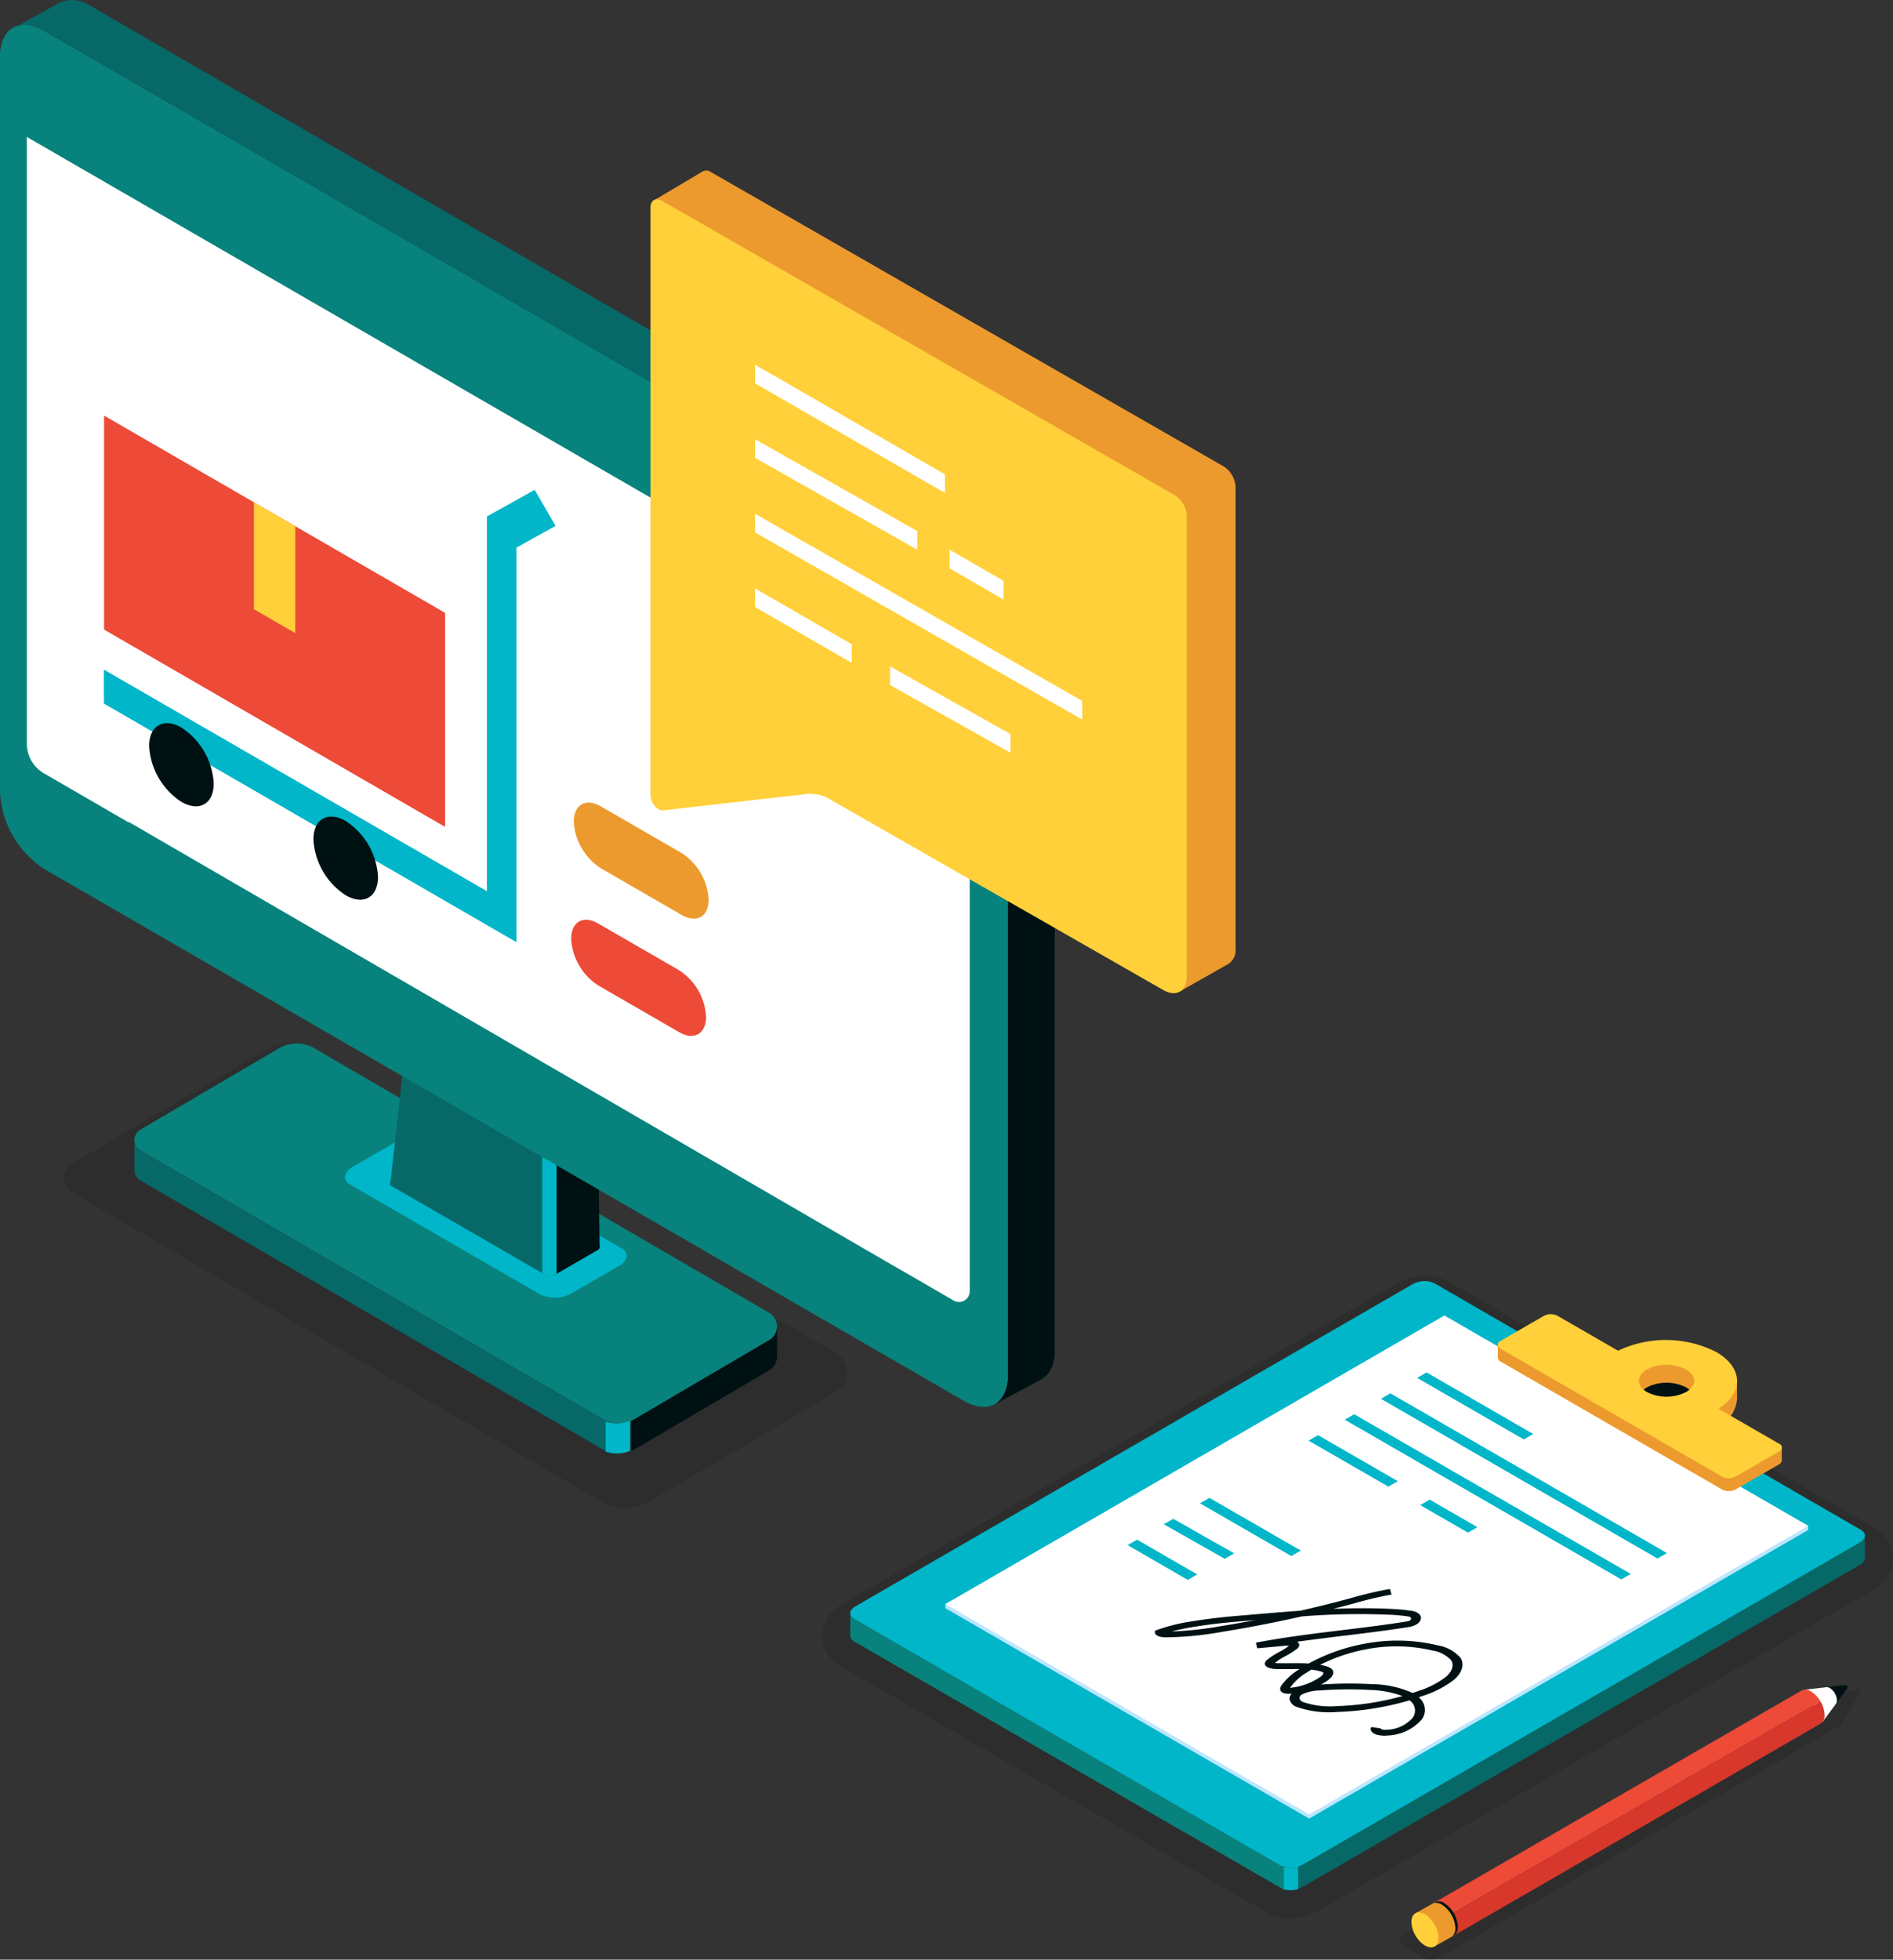 <svg xmlns="http://www.w3.org/2000/svg" xmlns:xlink="http://www.w3.org/1999/xlink" width="260" height="269" viewBox="0 0 260 269"><rect x="0" y="0" width="260" height="269" fill="#333333" stroke="none"/><defs><clipPath id="a"><path d="M2858.88-180.946l-10.287-5.959v.127L2744.349-247.36v.074l-8.709-5.051a2.394,2.394,0,0,0-3.588,2.074v88.218a4.7,4.7,0,0,0,2.34,4.062l11.643,6.746v-.075l104,60.319c0-.013,9.317,5.387,9.317,5.387a1.472,1.472,0,0,0,2.21-1.272v-89.429A5.364,5.364,0,0,0,2858.88-180.946Z" transform="translate(-2732.053 252.659)" fill="none" clip-rule="evenodd"/></clipPath></defs><g transform="translate(-1035 -1137)"><g transform="translate(1035 1137)"><g transform="translate(8.792 143.104)"><path d="M2815,45.094,2742.278,2.61a2.3,2.3,0,0,1-.008-3.978l26.761-15.7a6.667,6.667,0,0,1,6.723-.013l71.461,41.751a3.054,3.054,0,0,1,.011,5.275l-25.8,15.135A6.374,6.374,0,0,1,2815,45.094Z" transform="translate(-2741.132 17.983)" fill-rule="evenodd" opacity="0.12"/></g><g transform="translate(18.463 143.228)"><path d="M2822.543,33.765l-63.4-36.851a1.641,1.641,0,0,1-.005-2.834l19.071-11.188a4.751,4.751,0,0,1,4.792-.01l62.5,36.33a2.177,2.177,0,0,1,.008,3.759l-18.385,10.786A4.543,4.543,0,0,1,2822.543,33.765Z" transform="translate(-2758.325 17.761)" fill="#08827c" fill-rule="evenodd"/></g><g transform="translate(18.467 156.243)"><path d="M2758.349,5.375c-.015,0-.015.158-.015.158A1.49,1.49,0,0,1,2758.349,5.375Z" transform="translate(-2758.333 -5.375)" fill="#d5d4d9" fill-rule="evenodd"/><path d="M2822.546,44.144a4.619,4.619,0,0,0,.791.361v4.14a4.66,4.66,0,0,1-.791-.361l-63.4-36.852a1.628,1.628,0,0,1-.811-1.5V5.958a1.619,1.619,0,0,0,.811,1.334Z" transform="translate(-2758.331 -5.63)" fill="#076868" fill-rule="evenodd"/><path d="M2899.674,51.419v4.119a2.188,2.188,0,0,1-1.083,1.841l-18.384,10.785a4.911,4.911,0,0,1-.547.272V64.3a4.946,4.946,0,0,0,.547-.276l18.384-10.786a2.157,2.157,0,0,0,1.075-1.816Z" transform="translate(-2811.411 -25.519)" fill="#001113" fill-rule="evenodd"/></g><path d="M2877.2,74.312v4.14a4.882,4.882,0,0,1-3.375.1v-4.14A4.9,4.9,0,0,0,2877.2,74.312Z" transform="translate(-2790.648 120.709)" fill="#00b6c8" fill-rule="evenodd"/><g transform="translate(47.384 155.812)"><path d="M2836.958,26.519l-26.14-15.092c-1.084-.627-.948-1.72.3-2.443l6.543-3.777a4.7,4.7,0,0,1,4.231-.176l26.14,15.092c1.084.626.948,1.72-.3,2.442l-6.543,3.777A4.7,4.7,0,0,1,2836.958,26.519Z" transform="translate(-2810.085 -4.609)" fill="#00b6c8" fill-rule="evenodd"/></g><g transform="translate(53.54 136.376)"><path d="M2843.079-17.807V11.607a1.127,1.127,0,0,1-.64-.125L2821.269-.74a.357.357,0,0,1-.125-.582l2.451-22.1Z" transform="translate(-2821.042 27.163)" fill="#076868" fill-rule="evenodd"/><path d="M2866.708,12.444l-5.808,3.349a1.469,1.469,0,0,1-.681.183V-13.438l6.473,1.861.3,23.456C2867.074,12.062,2866.982,12.278,2866.708,12.444Z" transform="translate(-2838.181 22.794)" fill="#001113" fill-rule="evenodd"/><path d="M2844.479-15.105,2825.7-25.768c-.338-.2-.3-.537.1-.763l5.808-3.354a1.469,1.469,0,0,1,1.321-.055L2851.7-19.276c.339.2.3.537-.094.763l-5.81,3.354A1.467,1.467,0,0,1,2844.479-15.105Z" transform="translate(-2822.98 30.071)" fill="#00b6c8" fill-rule="evenodd"/><path d="M2860.228-4.109l-1.974-.569V19.414l.463.267a1.468,1.468,0,0,0,1.32-.055l.191-.11Z" transform="translate(-2837.322 18.962)" fill="#00b6c8" fill-rule="evenodd"/></g><path d="M2857.871-193.17l-126.29-73c-3.356-1.94-6.079-.373-6.079,3.5v101.023a13.442,13.442,0,0,0,6.079,10.529l126.29,73c3.358,1.941,6.079.374,6.079-3.5V-182.641A13.441,13.441,0,0,0,2857.871-193.17Z" transform="translate(-2725.502 270.407)" fill="#08827c" fill-rule="evenodd"/><g transform="translate(3.685 11.473)"><g clip-path="url(#a)"><g transform="translate(-2.773 5.721)"><path d="M2859.528-165.927V-81.5c0,1.115-.778,1.564-1.742,1.007L2728.849-155.02a3.86,3.86,0,0,1-1.742-3.021v-84.425Z" transform="translate(-2727.107 242.466)" fill="#fff" fill-rule="evenodd"/></g></g></g><path d="M2867.835-197.88l-6.046,3.739a9.94,9.94,0,0,0-1.972-1.529l-126.285-73.144a4.752,4.752,0,0,0-3.595-.714l5.781-3.216a4.518,4.518,0,0,1,4.208.524l126.285,73.144A9.493,9.493,0,0,1,2867.835-197.88Z" transform="translate(-2727.442 273.056)" fill="#076868" fill-rule="evenodd"/><path d="M2977.2-124.79V-23.57c0,2.019-.74,3.407-1.919,4.005.017.033-6.581,3.523-6.581,3.523,1.263-.573,2.085-2,2.085-4.122V-121.391a10.114,10.114,0,0,0-.282-2.293l6.331-3.69A9.784,9.784,0,0,1,2977.2-124.79Z" transform="translate(-2832.336 208.944)" fill="#001113" fill-rule="evenodd"/><path d="M2975.25-132.641l-6.332,3.689a14.355,14.355,0,0,0-3.838-6.722l6.065-3.739A14.235,14.235,0,0,1,2975.25-132.641Z" transform="translate(-2830.753 214.433)" fill="#399eff"/><g transform="translate(14.271 57.042)"><g transform="translate(0.02)"><path d="M2797.753-114.9l-46.846-27.088v-29.376l46.846,27.088Z" transform="translate(-2750.907 171.367)" fill="#ed4a37" fill-rule="evenodd"/></g><g transform="translate(0 10.198)"><path d="M2807.535-91.145,2750.872-123.9v-4.66l52.609,30.416v-51.437l6.558-3.654,2.866,4.95-5.37,2.974Z" transform="translate(-2750.872 153.238)" fill="#00b6c8"/></g><g transform="translate(6.214 42.227)"><path d="M2770.789-88.031c0,2.816-1.986,3.952-4.435,2.537a9.78,9.78,0,0,1-4.435-7.659c0-2.815,1.985-3.952,4.435-2.537A9.781,9.781,0,0,1,2770.789-88.031Z" transform="translate(-2761.918 96.298)" fill="#001113" fill-rule="evenodd"/><g transform="translate(22.562 12.822)"><path d="M2810.9-65.237c0,2.815-1.985,3.952-4.435,2.537a9.782,9.782,0,0,1-4.435-7.659c0-2.816,1.985-3.952,4.435-2.537A9.78,9.78,0,0,1,2810.9-65.237Z" transform="translate(-2802.028 73.504)" fill="#001113" fill-rule="evenodd"/></g></g><g transform="translate(20.6 11.897)"><path d="M2793.179-132.246l-5.686-3.283v-14.688l5.686,3.283Z" transform="translate(-2787.493 150.217)" fill="#ffd03a" fill-rule="evenodd"/></g></g><path d="M2880.29-32.729l-11.129-6.425a8.149,8.149,0,0,1-3.7-6.381c0-2.346,1.654-3.292,3.7-2.114l11.129,6.425a8.149,8.149,0,0,1,3.695,6.381C2883.985-32.5,2882.331-31.55,2880.29-32.729Z" transform="translate(-2787.007 174.415)" fill="#ed4a37"/><path d="M2880.914-61.385l-11.129-6.426a8.148,8.148,0,0,1-3.695-6.381c0-2.346,1.654-3.292,3.695-2.114l11.129,6.426a8.148,8.148,0,0,1,3.7,6.381C2884.61-61.153,2882.955-60.207,2880.914-61.385Z" transform="translate(-2787.281 186.984)" fill="#ec9a2e"/><g transform="translate(89.341 23.414)"><g transform="translate(0.372)"><path d="M2893.725-231.21l70.416,40.4a3.586,3.586,0,0,1,1.622,2.81v63.346a2.279,2.279,0,0,1-.95,2.1c-.587.339-6.767,3.836-6.767,3.836l-72.279-108.557s6.5-3.853,6.781-4.029A1.12,1.12,0,0,1,2893.725-231.21Z" transform="translate(-2885.768 231.431)" fill="#ec9a2e"/></g><g transform="translate(0 3.953)"><path d="M2886.729-224.181l70.416,40.4a3.585,3.585,0,0,1,1.622,2.81v63.218c0,2.069-1.453,2.908-3.245,1.873l-45.531-26.031a5.349,5.349,0,0,0-3.993-.8l-19.1,2.171c-.744.2-1.793-1.019-1.793-2.084v-80.623C2885.107-224.279,2885.833-224.7,2886.729-224.181Z" transform="translate(-2885.107 224.403)" fill="#ffd03a"/></g><g transform="translate(14.359 26.637)"><g transform="translate(0 30.713)"><path d="M2923.923-121.805l-13.289-7.672v2.559l13.289,7.672Z" transform="translate(-2910.635 129.478)" fill="#fff"/></g><g transform="translate(18.56 41.428)"><path d="M2960.159-101.141l-16.531-9.287v2.559l16.531,9.288Z" transform="translate(-2943.629 110.429)" fill="#fff"/></g><g transform="translate(0 20.475)"><path d="M2955.576-121.987l-44.941-25.691v2.559l44.941,25.69Z" transform="translate(-2910.635 147.678)" fill="#fff"/></g><g transform="translate(0 10.238)"><path d="M2932.918-153.269l-22.284-12.609v2.559l22.284,12.609Z" transform="translate(-2910.635 165.878)" fill="#fff"/></g><g transform="translate(26.717 25.406)"><path d="M2965.543-134.632l-7.413-4.28v2.559l7.413,4.28Z" transform="translate(-2958.13 138.912)" fill="#fff"/></g><path d="M2936.73-169.011l-26.1-15.067v2.559l26.1,15.067Z" transform="translate(-2910.635 184.078)" fill="#fff"/></g></g></g><g transform="translate(1147.92 1312.094)"><path d="M3585.506,813.346l-54.986,31.815a2.252,2.252,0,0,1-2.254,0l-2.8-1.617a.811.811,0,0,1,0-1.4l55.661-32.368,6.636-1.371a.377.377,0,0,1,.4.564Z" transform="translate(-3445.692 -751.559)" opacity="0.12"/><g opacity="0.12"><path d="M3403.287,763.631a6.474,6.474,0,0,1-3.241-.819l-58.594-33.859a4.734,4.734,0,0,1-2.45-4.1,5.045,5.045,0,0,1,2.667-4.328l76.491-44.2a7.374,7.374,0,0,1,3.637-.945,6.479,6.479,0,0,1,3.24.819l58.6,33.861a4.733,4.733,0,0,1,2.45,4.1,5.044,5.044,0,0,1-2.666,4.33l-76.492,44.2A7.37,7.37,0,0,1,3403.287,763.631Z" transform="translate(-3339.001 -675.376)"/></g><path d="M3348.048,783.7a.665.665,0,0,0-.005.1v-.1Z" transform="translate(-3344.18 -737.419)" fill="#3f3c44"/><path d="M3407.2,818.548a1.926,1.926,0,0,0,.422.177V821.8a1.946,1.946,0,0,1-.422-.177l-58.64-33.857a.9.9,0,0,1-.511-.7c-.01,0-.01-3.136-.01-3.136a.892.892,0,0,0,.521.762Z" transform="translate(-3344.18 -737.546)" fill="#08827c"/><path d="M3570.044,758.808v3.127a1.272,1.272,0,0,1-.737.973l-76.553,44.2a2.949,2.949,0,0,1-.634.27V804.3a2.937,2.937,0,0,0,.634-.27l76.553-44.2a1.2,1.2,0,0,0,.728-1.027Z" transform="translate(-3426.824 -723.157)" fill="#076868"/><g transform="translate(3.859 0.765)"><path d="M3407.149,757.4l-58.593-33.861c-.774-.448-.677-1.229.217-1.746l76.487-44.2a3.354,3.354,0,0,1,3.021-.125l58.593,33.86c.774.448.677,1.229-.217,1.746l-76.487,44.2A3.354,3.354,0,0,1,3407.149,757.4Z" transform="translate(-3348.033 -677.168)" fill="#00b6c8"/></g><path d="M3496.308,717.76v.189l-49.144-28.4-67.549,39.038h-.992v.573l49.964,28.875,68.541-39.611v-.573Z" transform="translate(-3361.697 -683.494)" fill="#bde6ff"/><g transform="translate(16.927 5.481)"><path d="M3428.587,756.692l-49.964-28.875,68.541-39.611,49.964,28.875Z" transform="translate(-3378.623 -688.206)" fill="#fff"/></g><g transform="translate(92.799 5.297)"><path d="M3609.465,707.775c0,1.425-2.054,2.581-4.589,2.581s-4.588-1.156-4.588-2.581,2.054-2.581,4.588-2.581S3609.465,706.35,3609.465,707.775Z" transform="translate(-3581.582 -697.752)" fill="#001113"/><g transform="translate(0.001 2.459)"><path d="M3595.51,711.117v-1.79l-2.421.812-6.273-3.621a4.715,4.715,0,0,0,2.542-3.741,1.084,1.084,0,0,0,.006-.14c0-.019,0-.038,0-.056v-2.618s-6.641-6.873-16.346-1.411l-8.314-4.8a2.038,2.038,0,0,0-1.844,0l-4.683,2.7v-.432l-1.675-.755v1.77a.668.668,0,0,0,.381.541l30.426,17.567a2.037,2.037,0,0,0,1.844,0l5.977-3.451a.667.667,0,0,0,.374-.487l.006-.073Zm-13.147-6.893a5.937,5.937,0,0,1-5.372,0c-1.484-.856-1.484-2.245,0-3.1a5.939,5.939,0,0,1,5.372,0C3583.847,701.978,3583.847,703.367,3582.363,704.224Z" transform="translate(-3556.503 -693.53)" fill="#ec9a2e"/></g><path d="M3595.129,705.561l-8.315-4.8c3.5-2.216,3.4-5.647-.306-7.789a15.356,15.356,0,0,0-13.491-.177L3564.7,688a2.035,2.035,0,0,0-1.844,0l-5.977,3.45a.562.562,0,0,0,0,1.065l30.426,17.567a2.038,2.038,0,0,0,1.844,0l5.978-3.451A.562.562,0,0,0,3595.129,705.561Zm-18.139-7.093c-1.484-.857-1.484-2.245,0-3.1a5.934,5.934,0,0,1,5.371,0c1.484.856,1.484,2.245,0,3.1A5.937,5.937,0,0,1,3576.99,698.468Z" transform="translate(-3556.5 -687.774)" fill="#ffd03a"/></g><path d="M3489.482,865.3v3.072a3.528,3.528,0,0,1-1.966.035v-3.072A3.532,3.532,0,0,0,3489.482,865.3Z" transform="translate(-3424.121 -784.155)" fill="#00b6c8"/><g transform="translate(41.956 13.3)"><g transform="translate(39.768)"><path d="M3545.108,715.71l-14.649-8.452,1.3-.749,14.648,8.452Z" transform="translate(-3530.459 -706.509)" fill="#00b6c8"/></g><g transform="translate(34.797 2.87)"><path d="M3556.8,735.9l-37.98-21.923,1.3-.749,37.98,21.923Z" transform="translate(-3518.823 -713.228)" fill="#00b6c8"/></g><g transform="translate(29.826 5.74)"><path d="M3545.168,742.617l-37.98-21.923,1.3-.749,37.98,21.922Z" transform="translate(-3507.187 -719.946)" fill="#00b6c8"/></g><g transform="translate(40.193 17.46)"><path d="M3538,751.909l-6.549-3.781,1.3-.749,6.548,3.781Z" transform="translate(-3531.455 -747.38)" fill="#00b6c8"/></g><g transform="translate(24.855 8.61)"><path d="M3506.506,733.731l-10.954-6.319,1.3-.749,10.955,6.319Z" transform="translate(-3495.551 -726.664)" fill="#00b6c8"/></g><g transform="translate(9.942 17.22)"><path d="M3473.185,754.8l-12.543-7.236,1.3-.749,12.543,7.236Z" transform="translate(-3460.643 -746.818)" fill="#00b6c8"/></g><g transform="translate(4.971 20.09)"><path d="M3457.365,759.026l-8.359-4.74,1.3-.749,8.358,4.74Z" transform="translate(-3449.006 -753.536)" fill="#00b6c8"/></g><g transform="translate(0 22.96)"><path d="M3445.635,765.773,3437.37,761l1.3-.749,8.265,4.77Z" transform="translate(-3437.37 -760.255)" fill="#00b6c8"/></g></g><g transform="translate(80.935 56.201)"><path d="M3668.513,807.25c0,.115-.081.162-.18.1a.4.4,0,0,1-.181-.313c0-.115.081-.162.181-.1A.4.4,0,0,1,3668.513,807.25Z" transform="translate(-3608.59 -806.912)" fill="#001113"/><path d="M3664.532,807.336l-1.769,2.41-1.526-2.482,3.03-.346Z" transform="translate(-3604.629 -806.916)" fill="#001113"/><path d="M3659.4,809.932l-1.851,2.507-2.478-4.453,2.958-.335Z" transform="translate(-3601.1 -807.335)" fill="#fff"/><path d="M3589.122,810.033l-51.746,29.782-1.3-2.162,50.395-29.086a1.266,1.266,0,0,1,1.352.105A3.756,3.756,0,0,1,3589.122,810.033Z" transform="translate(-3532.936 -807.774)" fill="#ed4a37"/><path d="M3662.953,809.412c0,.612-.429.859-.961.553a2.127,2.127,0,0,1-.963-1.664c0-.612.429-.86.961-.553A2.128,2.128,0,0,1,3662.953,809.412Z" transform="translate(-3604.51 -807.316)" fill="#fff"/><path d="M3591.426,814.053a1.256,1.256,0,0,1-.617,1.238l-50.277,29.027-1.41-2.338,51.746-29.782A3.816,3.816,0,0,1,3591.426,814.053Z" transform="translate(-3534.681 -809.94)" fill="#d8372b"/><g transform="translate(0 29.704)"><path d="M3538.7,879.917c0,1.185-.832,1.666-1.858,1.073a4.109,4.109,0,0,1-1.859-3.219c0-1.186.832-1.666,1.859-1.073A4.109,4.109,0,0,1,3538.7,879.917Z" transform="translate(-3532.31 -876.444)" fill="#ec9a2e"/><path d="M3529.97,878.329l2.609-1.474,2.71,4.5-2.76,1.557S3529.986,878.36,3529.97,878.329Z" transform="translate(-3529.439 -876.679)" fill="#ec9a2e"/><path d="M3537.373,876.7a1.211,1.211,0,0,0-1.462-.02,1.444,1.444,0,0,1,1.112.213,4.106,4.106,0,0,1,1.858,3.219,1.42,1.42,0,0,1-.4,1.093c.453-.13.746-.583.746-1.285A4.108,4.108,0,0,0,3537.373,876.7Z" transform="translate(-3532.842 -876.445)" fill="#001113"/><path d="M3532.445,883.465c0,1.185-.832,1.666-1.858,1.073a4.108,4.108,0,0,1-1.858-3.219c0-1.185.832-1.666,1.858-1.073A4.106,4.106,0,0,1,3532.445,883.465Z" transform="translate(-3528.728 -878.476)" fill="#ffd03a"/></g></g><path d="M3482.791,793.936a2.2,2.2,0,0,0-.451-3q.329-.112.654-.229a13.542,13.542,0,0,0,4.228-2.207c1.106-.981,1.429-2.132.843-3a5.355,5.355,0,0,0-3.128-1.7,23.925,23.925,0,0,0-10.08-.208,25.434,25.434,0,0,0-7.632,2.707c-.883-.055-1.79-.047-2.681-.038-.5.005-.992.01-1.48,0a2.055,2.055,0,0,1-.46-.049l.051-.047a8.632,8.632,0,0,1,1.412-.9,11.366,11.366,0,0,0,1.467-.919.914.914,0,0,0,.392-.523.509.509,0,0,0-.3-.511c2.135-.3,4.281-.564,6.386-.821,2.724-.332,5.543-.675,8.3-1.1l.692-.108c.888-.138,1.545-.586,1.634-1.113s-.412-.964-1.247-1.1a26.313,26.313,0,0,0-2.721-.261c-2.664-.141-5.367-.122-8.075-.012q1.154-.294,2.3-.6l.72-.194a49.525,49.525,0,0,1,5-1.17l-.239-.767a51.168,51.168,0,0,0-5.225,1.219l-.716.193q-3.133.842-6.348,1.573c-2.158.15-4.308.334-6.433.516q-1.142.1-2.282.193c-2.1.176-4.127.419-6.014.724a25.532,25.532,0,0,0-4.888,1.18l-.357.136,0,.236c.006.407.595.664,1.535.669a46.543,46.543,0,0,0,7.627-.743c3.7-.6,7.388-1.31,11.012-2.131a100.566,100.566,0,0,1,12.126-.227,24.449,24.449,0,0,1,2.5.237c.385.061.382.267.371.33s-.078.276-.5.341l-.692.108c-2.717.422-5.515.763-8.221,1.092-3.918.477-7.971.97-11.894,1.725l.191.772,3.731-.342a2.613,2.613,0,0,1,.616.01c-.013.011-.028.023-.048.038a10.062,10.062,0,0,1-1.29.8,9.814,9.814,0,0,0-1.63,1.053.835.835,0,0,0-.344.532c-.021.447.641.745,1.691.76.506.007,1.02,0,1.535,0s1.043-.01,1.545,0a8.675,8.675,0,0,0-2.494,2.245c-.316.472-.2.863.307,1.051a2.42,2.42,0,0,0,1.07.067l.032,0a1.048,1.048,0,0,0-.27.817,1.376,1.376,0,0,0,.894.986l.056.026a13.414,13.414,0,0,0,5.539.7,39.938,39.938,0,0,0,9.974-1.6,1.7,1.7,0,0,1,.446,2.375,4.873,4.873,0,0,1-3.464,1.656,2.179,2.179,0,0,1-.786-.037c-.123-.042-.182-.121-.166-.15l-1.294-.179c-.224.4.069.832.707,1.036a4.1,4.1,0,0,0,1.6.119A6.484,6.484,0,0,0,3482.791,793.936Zm-27.755-12.748a47.019,47.019,0,0,1-6.62.71,30.83,30.83,0,0,1,3.171-.652c1.827-.295,3.79-.531,5.835-.7q1.14-.095,2.286-.194l.2-.017Q3457.48,780.795,3455.036,781.189Zm9.682,8.444-.036,0a.6.6,0,0,1,.062-.118,7.8,7.8,0,0,1,2.25-2q.293-.191.6-.374a8.069,8.069,0,0,1,1.274.24,1.083,1.083,0,0,1,.339.137c.142.125-.1.418-.407.643A8.915,8.915,0,0,1,3464.718,789.633Zm6.448,2.508a11.463,11.463,0,0,1-4.711-.558c-.3-.124-.452-.3-.474-.489a.528.528,0,0,1,.271-.523,5.777,5.777,0,0,1,2.5-.573,53.528,53.528,0,0,1,6.884-.069,13.864,13.864,0,0,1,4.471.836A37.742,37.742,0,0,1,3471.165,792.141Zm11.2-2.1q-.435.157-.878.3a13.878,13.878,0,0,0-5.571-1.208,55.41,55.41,0,0,0-7,.057,7.8,7.8,0,0,0,.919-.57c.8-.584,1-1.178.539-1.588a1.387,1.387,0,0,0-.328-.206,3.288,3.288,0,0,0-.482-.17c-.25-.071-.507-.129-.767-.179a23.668,23.668,0,0,1,6.35-2.136,21.676,21.676,0,0,1,9.125.182,4.378,4.378,0,0,1,2.515,1.325c.43.639.168,1.505-.682,2.26A12.176,12.176,0,0,1,3482.362,790.041Z" transform="translate(-3400.402 -733.042)" fill="#001113"/></g></g></svg>